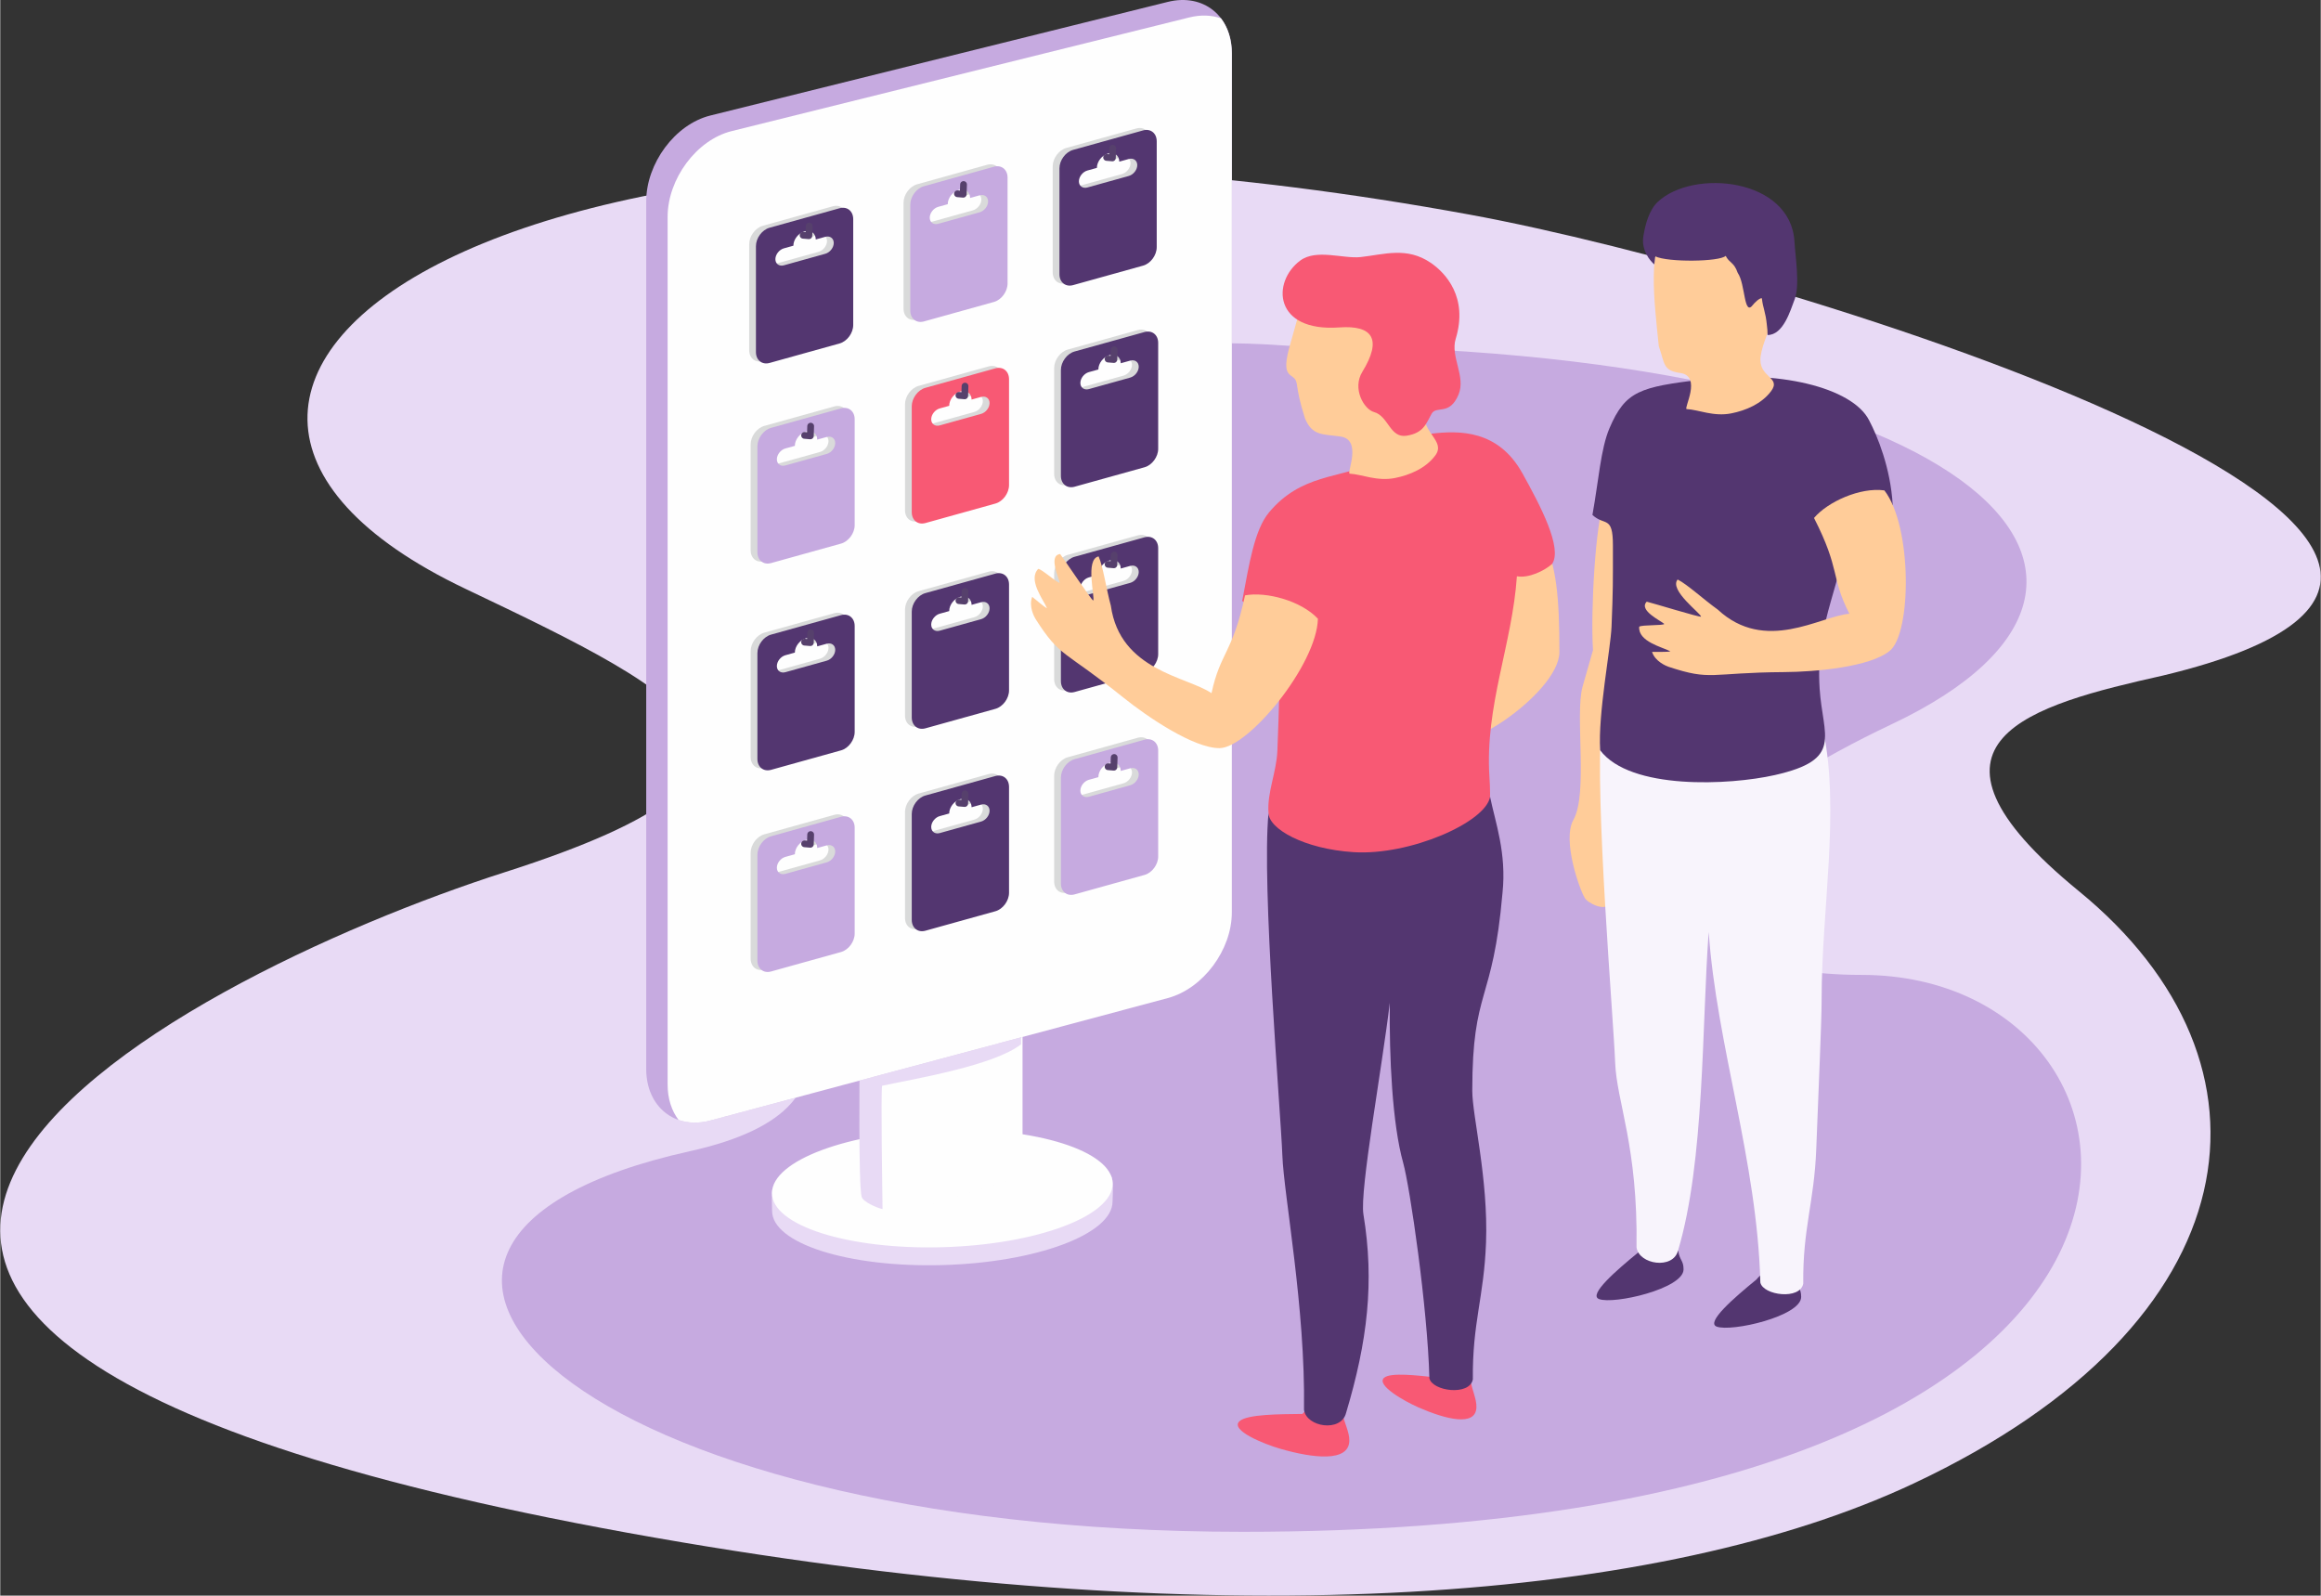 <?xml version="1.0" encoding="UTF-8"?>
<!DOCTYPE svg PUBLIC "-//W3C//DTD SVG 1.1//EN" "http://www.w3.org/Graphics/SVG/1.1/DTD/svg11.dtd">
<!-- Creator: CorelDRAW -->
<svg xmlns="http://www.w3.org/2000/svg" xml:space="preserve" width="2857px" height="1964px" style="shape-rendering:geometricPrecision; text-rendering:geometricPrecision; image-rendering:optimizeQuality; fill-rule:evenodd; clip-rule:evenodd"
viewBox="0 0 9780.29 6724.78"
 xmlns:xlink="http://www.w3.org/1999/xlink">
 <rect x="0" y="0" width="9780.29" height="6724.78" fill="#333333" stroke="none"/>
 <defs>
  <style type="text/css">
   <![CDATA[
    .str0 {stroke:#56406C;stroke-width:28.528;stroke-linecap:round;stroke-linejoin:round}
    .fil5 {fill:none}
    .fil4 {fill:#D9DADA}
    .fil3 {fill:#FEFEFE}
    .fil2 {fill:#533670}
    .fil1 {fill:#C6AAE0}
    .fil0 {fill:#E8DAF5}
    .fil6 {fill:#F85974}
    .fil8 {fill:#F8F4FC}
    .fil7 {fill:#FFCC99}
   ]]>
  </style>
 </defs>
 <g id="Layer_x0020_1">
  <path class="fil0" d="M1961.06 2481.8c958.53,456.033 1550.28,751.111 165.933,1194.01 -1384.35,442.901 -4359.77,1962.29 748.188,2824.63 2315.12,390.846 4134.47,247.616 5189.78,-248.586 1442.51,-678.262 1584.66,-1769.43 696.214,-2495.85 -775.56,-634.132 -198.326,-784.988 353.957,-908.873 2175.06,-521.499 -1564.91,-1693.88 -2921.3,-1942.49 -4061.02,-744.339 -6025.89,724.063 -4232.77,1577.16z"/>
  <path class="fil1" d="M2971.87 3836.2c332.779,285.136 808.943,821.954 -66.056,1015.8 -1726.2,382.421 -485.079,1603.89 2331.9,1603.89 4303.91,0 4002.94,-2347.11 2607.66,-2347.11 -803.578,0 -1127.72,-462.846 126.99,-1056.7 1309.22,-619.654 310.065,-1594.98 -2546.13,-1594.98 -1825.27,-135.622 -2918.15,1043.14 -2454.36,2379.11z"/>
  <path class="fil2" d="M7567.8 5387.62c6.449,41.482 22.783,39.97 22.625,78.505 -0.34,81.145 -294.718,148.843 -356.468,124.766 -45.323,-17.68 70.734,-119.041 167.704,-198.156 45.97,-54.998 48.081,-16.492 166.139,-5.115z"/>
  <path class="fil0" d="M3970.55 4835.66c-367.991,10.023 -674.737,89.656 -716.138,176.873 -4.261,8.972 -1.363,80.923 -1.363,90.699 0,136.992 321.236,239.295 717.501,228.508 396.264,-10.791 717.501,-130.584 717.501,-267.576 0,-20.486 6.667,-90.861 -6.877,-109.532 -77.037,-106.18 -373.631,-128.15 -710.623,-118.972z"/>
  <ellipse class="fil3" transform="matrix(-0.767 0.021 -0 0.909 3970.55 5008.46)" rx="936.018" ry="272.78"/>
  <rect class="fil3" transform="matrix(-0.166 0.051 -0 0.211 4308.68 3802.02)" width="4107.79" height="5477.05" rx="77.874" ry="77.874"/>
  <path class="fil0" d="M4302.49 4401.22l0 -157.26c-53.611,-37.661 -145.143,-59.874 -190.559,-59.874l-11.891 0c-32.81,0 -336.164,84.662 -346.918,96.355l-131.203 177.508c0.129,45.206 -5.571,532.881 8.689,586.108 5.523,20.612 61.859,45.978 88.079,51.687 -1.047,-73.285 -7.29,-481.747 -1.937,-519.947 139.459,-29.397 471.171,-84.917 585.74,-174.577z"/>
  <path class="fil1" d="M4920.85 7.997l-1928.31 478.942c-149.174,37.051 -269.962,202.446 -269.962,361.558l0 3657c0,159.112 121.483,256.789 269.962,217.046l1928.31 -516.13c148.483,-39.74 269.966,-202.438 269.966,-361.558l0 -3619.8c0,-159.12 -120.792,-254.097 -269.966,-217.05z"/>
  <path class="fil3" d="M2859.04 4720.16c39.432,13.678 85.03,15.356 133.503,2.381l1928.31 -516.13c148.483,-39.74 269.966,-202.438 269.966,-361.558l0 -3619.8c0,-59.365 -16.819,-109.786 -45.643,-147.771 -39.505,-13.787 -85.293,-15.805 -134.122,-3.679l-1928.31 478.942c-149.178,37.047 -269.966,202.442 -269.966,361.558l0 3657c0,59.66 17.082,110.684 46.261,149.065z"/>
  <path class="fil4" d="M4788.38 541.395l-295.195 82.168c-31.577,8.79 -57.404,43.807 -57.404,77.826l0 446.209c0,34.019 25.827,54.663 57.404,45.873l295.195 -82.164c31.573,-8.786 57.404,-43.811 57.404,-77.834l0 -446.201c0,-34.023 -25.831,-54.663 -57.404,-45.877zm-147.593 97.479c-26.046,7.249 -47.155,34.237 -47.155,60.279l0.004 0.146 -40.099 11.163c-19.666,5.474 -35.753,26.042 -35.753,45.703l0 0.004c0,19.666 16.087,31.273 35.753,25.803l174.496 -48.574c19.662,-5.47 35.749,-26.038 35.749,-45.703l0 -0.004c0,-19.662 -16.087,-31.273 -35.749,-25.799l-40.099 11.163 0.004 -0.154c0,-26.042 -21.109,-41.276 -47.151,-34.027z"/>
  <path class="fil2" d="M4816.82 549.599l-295.195 82.164c-31.573,8.79 -57.404,43.807 -57.404,77.83l0 446.205c0,34.023 25.831,54.667 57.404,45.877l295.195 -82.168c31.577,-8.786 57.404,-43.811 57.404,-77.83l0 -446.205c0,-34.019 -25.827,-54.663 -57.404,-45.873zm-147.593 97.479c-26.042,7.249 -47.151,34.233 -47.151,60.275l0 0.146 -40.099 11.163c-19.666,5.474 -35.753,26.042 -35.753,45.707l0 0c0,19.666 16.087,31.277 35.753,25.803l174.496 -48.57c19.666,-5.474 35.753,-26.042 35.753,-45.707l0 0c0,-19.666 -16.087,-31.277 -35.753,-25.803l-40.099 11.163 0.004 -0.15c0,-26.046 -21.109,-41.276 -47.151,-34.027z"/>
  <polyline class="fil5 str0" points="4663.02,663.517 4687.34,665.535 4688.69,624.521 "/>
  <path class="fil4" d="M4159.72 694.463l-295.195 82.168c-31.573,8.79 -57.404,43.807 -57.404,77.826l0 446.209c0,34.019 25.831,54.663 57.404,45.873l295.195 -82.164c31.577,-8.79 57.404,-43.811 57.404,-77.834l0 -446.201c0,-34.023 -25.827,-54.663 -57.404,-45.877zm-147.593 97.479c-26.042,7.249 -47.151,34.237 -47.151,60.279l0.004 0.146 -40.103 11.163c-19.662,5.474 -35.753,26.038 -35.753,45.703l0 0.004c0,19.666 16.091,31.273 35.753,25.799l174.496 -48.57c19.666,-5.474 35.753,-26.038 35.753,-45.703l0 -0.004c0,-19.666 -16.087,-31.273 -35.753,-25.799l-40.095 11.163 0 -0.154c0,-26.042 -21.109,-41.276 -47.151,-34.027z"/>
  <path class="fil1" d="M4188.15 702.662l-295.195 82.168c-31.577,8.79 -57.404,43.807 -57.404,77.83l0 446.205c0,34.019 25.827,54.663 57.404,45.877l295.195 -82.168c31.573,-8.786 57.404,-43.811 57.404,-77.83l0 -446.205c0,-34.023 -25.831,-54.663 -57.404,-45.877zm-147.597 97.483c-26.042,7.249 -47.151,34.233 -47.151,60.275l0.004 0.146 -40.099 11.163c-19.666,5.474 -35.753,26.042 -35.753,45.703l0 0.004c0,19.666 16.087,31.273 35.753,25.803l174.492 -48.574c19.666,-5.47 35.753,-26.038 35.753,-45.703l0 -0.004c0,-19.662 -16.087,-31.273 -35.753,-25.799l-40.095 11.163 0.004 -0.154c0,-26.042 -21.109,-41.272 -47.155,-34.023z"/>
  <polyline class="fil5 str0" points="4034.35,816.585 4058.67,818.602 4060.02,777.589 "/>
  <path class="fil4" d="M3509.18 869.396l-295.195 82.168c-31.573,8.79 -57.404,43.807 -57.404,77.826l0 446.209c0,34.019 25.831,54.663 57.404,45.873l295.195 -82.168c31.577,-8.786 57.404,-43.807 57.404,-77.83l0 -446.205c0,-34.019 -25.827,-54.659 -57.404,-45.873zm-147.593 97.479c-26.042,7.249 -47.151,34.233 -47.151,60.279l0.004 0.146 -40.103 11.163c-19.666,5.474 -35.753,26.038 -35.753,45.703l0 0.004c0,19.666 16.087,31.273 35.753,25.799l174.496 -48.57c19.666,-5.474 35.753,-26.038 35.753,-45.703l0 -0.004c0,-19.666 -16.087,-31.273 -35.753,-25.799l-40.099 11.163 0.004 -0.154c0,-26.042 -21.109,-41.276 -47.151,-34.027z"/>
  <path class="fil2" d="M3537.61 877.595l-295.191 82.168c-31.577,8.79 -57.404,43.807 -57.404,77.826l0 446.209c0,34.019 25.827,54.663 57.404,45.873l295.191 -82.164c31.577,-8.786 57.404,-43.811 57.404,-77.83l0 -446.205c0,-34.023 -25.827,-54.663 -57.404,-45.877zm-147.593 97.479c-26.042,7.249 -47.151,34.237 -47.151,60.279l0.004 0.146 -40.103 11.163c-19.662,5.474 -35.749,26.042 -35.749,45.703l0 0.004c0,19.666 16.087,31.273 35.749,25.803l174.496 -48.574c19.666,-5.47 35.753,-26.038 35.753,-45.703l0 -0.004c0,-19.662 -16.087,-31.273 -35.753,-25.799l-40.095 11.163 0 -0.154c0,-26.042 -21.105,-41.276 -47.151,-34.027z"/>
  <polyline class="fil5 str0" points="3383.82,991.518 3408.14,993.535 3409.49,952.522 "/>
  <path class="fil4" d="M4794.58 1391.1l-295.195 82.164c-31.577,8.79 -57.404,43.807 -57.404,77.83l0 446.205c0,34.023 25.827,54.667 57.404,45.877l295.195 -82.168c31.573,-8.786 57.404,-43.811 57.404,-77.83l0 -446.205c0,-34.019 -25.831,-54.663 -57.404,-45.873zm-147.593 97.479c-26.046,7.249 -47.155,34.233 -47.155,60.275l0.004 0.146 -40.099 11.163c-19.666,5.474 -35.753,26.042 -35.753,45.707l0 0c0,19.666 16.087,31.277 35.753,25.803l174.496 -48.57c19.662,-5.474 35.749,-26.042 35.749,-45.707l0 0c0,-19.666 -16.087,-31.277 -35.749,-25.803l-40.099 11.163 0.004 -0.15c0,-26.046 -21.109,-41.276 -47.151,-34.027z"/>
  <path class="fil2" d="M4823.01 1399.3l-295.195 82.168c-31.573,8.786 -57.404,43.807 -57.404,77.826l0 446.209c0,34.019 25.831,54.663 57.404,45.873l295.195 -82.168c31.577,-8.786 57.404,-43.811 57.404,-77.83l0 -446.205c0,-34.019 -25.827,-54.659 -57.404,-45.873zm-147.593 97.479c-26.042,7.249 -47.151,34.233 -47.151,60.279l0 0.146 -40.099 11.163c-19.666,5.47 -35.753,26.038 -35.753,45.703l0 0.004c0,19.662 16.087,31.273 35.753,25.799l174.496 -48.57c19.666,-5.474 35.753,-26.042 35.753,-45.703l0 -0.004c0,-19.666 -16.087,-31.273 -35.753,-25.803l-40.099 11.167 0.004 -0.154c0,-26.042 -21.109,-41.276 -47.151,-34.027z"/>
  <polyline class="fil5 str0" points="4669.22,1513.22 4693.54,1515.24 4694.89,1474.22 "/>
  <path class="fil4" d="M4165.91 1544.17l-295.195 82.164c-31.573,8.79 -57.4,43.807 -57.4,77.83l0 446.205c0,34.023 25.827,54.667 57.4,45.877l295.195 -82.168c31.577,-8.786 57.404,-43.811 57.404,-77.83l0 -446.205c0,-34.019 -25.827,-54.663 -57.404,-45.873zm-147.593 97.479c-26.042,7.249 -47.151,34.233 -47.151,60.275l0.004 0.146 -40.103 11.163c-19.662,5.474 -35.749,26.042 -35.749,45.707l0 0c0,19.666 16.087,31.277 35.749,25.803l174.496 -48.57c19.666,-5.474 35.753,-26.042 35.753,-45.707l0 0c0,-19.666 -16.087,-31.277 -35.753,-25.803l-40.095 11.163 0 -0.15c0,-26.046 -21.109,-41.276 -47.151,-34.027z"/>
  <path class="fil6" d="M4194.35 1552.37l-295.195 82.164c-31.577,8.79 -57.404,43.811 -57.404,77.83l0 446.209c0,34.019 25.827,54.663 57.404,45.873l295.195 -82.168c31.573,-8.786 57.404,-43.811 57.404,-77.83l0 -446.205c0,-34.019 -25.831,-54.659 -57.404,-45.873zm-147.597 97.479c-26.042,7.249 -47.151,34.233 -47.151,60.275l0.004 0.15 -40.099 11.163c-19.666,5.47 -35.753,26.038 -35.753,45.703l0 0.004c0,19.662 16.087,31.273 35.753,25.799l174.496 -48.57c19.662,-5.474 35.749,-26.042 35.749,-45.703l0 -0.004c0,-19.666 -16.087,-31.273 -35.749,-25.803l-40.099 11.163 0.004 -0.15c0,-26.042 -21.109,-41.276 -47.155,-34.027z"/>
  <polyline class="fil5 str0" points="4040.55,1666.29 4064.87,1668.31 4066.23,1627.29 "/>
  <path class="fil4" d="M3515.38 1712.9l-295.195 82.168c-31.573,8.79 -57.404,43.807 -57.404,77.826l0 446.209c0,34.019 25.831,54.663 57.404,45.873l295.195 -82.164c31.577,-8.786 57.404,-43.811 57.404,-77.83l0 -446.205c0,-34.023 -25.827,-54.663 -57.404,-45.877zm-147.593 97.479c-26.042,7.249 -47.151,34.237 -47.151,60.279l0.004 0.146 -40.103 11.163c-19.662,5.474 -35.753,26.042 -35.753,45.703l0 0.004c0,19.666 16.091,31.273 35.753,25.803l174.496 -48.574c19.666,-5.47 35.753,-26.038 35.753,-45.703l0 -0.004c0,-19.662 -16.087,-31.273 -35.753,-25.799l-40.095 11.163 0 -0.154c0,-26.042 -21.109,-41.272 -47.151,-34.027z"/>
  <path class="fil1" d="M3543.81 1721.1l-295.195 82.164c-31.577,8.79 -57.404,43.807 -57.404,77.83l0 446.205c0,34.023 25.827,54.667 57.404,45.877l295.195 -82.168c31.573,-8.786 57.4,-43.811 57.4,-77.83l0 -446.205c0,-34.019 -25.827,-54.663 -57.4,-45.873zm-147.597 97.479c-26.042,7.249 -47.151,34.233 -47.151,60.275l0.004 0.146 -40.099 11.163c-19.666,5.474 -35.753,26.042 -35.753,45.707l0 0c0,19.666 16.087,31.277 35.753,25.803l174.492 -48.57c19.666,-5.474 35.753,-26.042 35.753,-45.707l0 0c0,-19.666 -16.087,-31.277 -35.753,-25.803l-40.095 11.163 0.004 -0.15c0,-26.046 -21.109,-41.276 -47.155,-34.027z"/>
  <polyline class="fil5 str0" points="3390.02,1835.02 3414.34,1837.04 3415.69,1796.03 "/>
  <path class="fil4" d="M4794.58 2256.26l-295.195 82.168c-31.577,8.79 -57.404,43.807 -57.404,77.826l0 446.209c0,34.019 25.827,54.663 57.404,45.873l295.195 -82.168c31.573,-8.786 57.404,-43.807 57.404,-77.83l0 -446.205c0,-34.019 -25.831,-54.659 -57.404,-45.873zm-147.593 97.479c-26.046,7.249 -47.155,34.233 -47.155,60.279l0.004 0.146 -40.099 11.163c-19.666,5.474 -35.753,26.038 -35.753,45.703l0 0.004c0,19.666 16.087,31.273 35.753,25.799l174.496 -48.57c19.662,-5.474 35.749,-26.038 35.749,-45.703l0 -0.004c0,-19.666 -16.087,-31.273 -35.749,-25.799l-40.099 11.163 0.004 -0.154c0,-26.042 -21.109,-41.276 -47.151,-34.027z"/>
  <path class="fil2" d="M4823.01 2264.46l-295.195 82.168c-31.573,8.79 -57.404,43.807 -57.404,77.826l0 446.209c0,34.019 25.831,54.663 57.404,45.873l295.195 -82.164c31.577,-8.786 57.404,-43.811 57.404,-77.83l0 -446.205c0,-34.023 -25.827,-54.663 -57.404,-45.877zm-147.593 97.479c-26.042,7.249 -47.151,34.237 -47.151,60.279l0 0.146 -40.099 11.163c-19.666,5.474 -35.753,26.042 -35.753,45.703l0 0.004c0,19.666 16.087,31.273 35.753,25.803l174.496 -48.574c19.666,-5.47 35.753,-26.038 35.753,-45.703l0 -0.004c0,-19.662 -16.087,-31.273 -35.753,-25.799l-40.099 11.163 0.004 -0.154c0,-26.042 -21.109,-41.272 -47.151,-34.027z"/>
  <polyline class="fil5 str0" points="4669.22,2378.38 4693.54,2380.4 4694.89,2339.38 "/>
  <path class="fil4" d="M4165.91 2409.32l-295.195 82.168c-31.573,8.786 -57.4,43.807 -57.4,77.826l0 446.209c0,34.019 25.827,54.663 57.4,45.873l295.195 -82.168c31.577,-8.786 57.404,-43.807 57.404,-77.83l0 -446.205c0,-34.019 -25.827,-54.659 -57.404,-45.873zm-147.593 97.479c-26.042,7.249 -47.151,34.233 -47.151,60.279l0.004 0.146 -40.103 11.163c-19.662,5.47 -35.749,26.038 -35.749,45.703l0 0.004c0,19.662 16.087,31.273 35.749,25.799l174.496 -48.57c19.666,-5.474 35.753,-26.042 35.753,-45.703l0 -0.004c0,-19.666 -16.087,-31.273 -35.753,-25.803l-40.095 11.167 0 -0.154c0,-26.042 -21.109,-41.276 -47.151,-34.027z"/>
  <path class="fil2" d="M4194.35 2417.52l-295.195 82.168c-31.577,8.79 -57.404,43.807 -57.404,77.826l0 446.209c0,34.019 25.827,54.663 57.404,45.873l295.195 -82.164c31.573,-8.786 57.404,-43.811 57.404,-77.834l0 -446.201c0,-34.023 -25.831,-54.663 -57.404,-45.877zm-147.597 97.479c-26.042,7.249 -47.151,34.237 -47.151,60.279l0.004 0.146 -40.099 11.163c-19.666,5.474 -35.753,26.042 -35.753,45.703l0 0.004c0,19.666 16.087,31.273 35.753,25.803l174.496 -48.574c19.662,-5.474 35.749,-26.038 35.749,-45.703l0 -0.004c0,-19.666 -16.087,-31.273 -35.749,-25.799l-40.099 11.163 0.004 -0.154c0,-26.042 -21.109,-41.276 -47.155,-34.027z"/>
  <polyline class="fil5 str0" points="4040.55,2531.45 4064.87,2533.46 4066.23,2492.45 "/>
  <path class="fil4" d="M3515.38 2584.26l-295.195 82.164c-31.573,8.79 -57.404,43.811 -57.404,77.83l0 446.209c0,34.019 25.831,54.663 57.404,45.873l295.195 -82.168c31.577,-8.786 57.404,-43.811 57.404,-77.83l0 -446.205c0,-34.019 -25.827,-54.659 -57.404,-45.873zm-147.593 97.479c-26.042,7.249 -47.151,34.233 -47.151,60.275l0.004 0.15 -40.103 11.163c-19.662,5.47 -35.753,26.038 -35.753,45.703l0 0.004c0,19.662 16.091,31.273 35.753,25.799l174.496 -48.57c19.666,-5.474 35.753,-26.042 35.753,-45.703l0 -0.004c0,-19.666 -16.087,-31.273 -35.753,-25.803l-40.095 11.163 0 -0.15c0,-26.042 -21.109,-41.276 -47.151,-34.027z"/>
  <path class="fil2" d="M3543.81 2592.46l-295.195 82.168c-31.577,8.79 -57.404,43.807 -57.404,77.826l0 446.209c0,34.019 25.827,54.663 57.404,45.873l295.195 -82.164c31.573,-8.79 57.4,-43.811 57.4,-77.834l0 -446.205c0,-34.019 -25.827,-54.659 -57.4,-45.873zm-147.597 97.479c-26.042,7.249 -47.151,34.233 -47.151,60.279l0.004 0.146 -40.099 11.163c-19.666,5.474 -35.753,26.038 -35.753,45.703l0 0.004c0,19.666 16.087,31.273 35.753,25.799l174.492 -48.57c19.666,-5.474 35.753,-26.038 35.753,-45.703l0 -0.004c0,-19.666 -16.087,-31.273 -35.753,-25.799l-40.095 11.163 0.004 -0.154c0,-26.042 -21.109,-41.276 -47.155,-34.027z"/>
  <polyline class="fil5 str0" points="3390.02,2706.38 3414.34,2708.4 3415.69,2667.38 "/>
  <path class="fil4" d="M4794.58 3109.24l-295.195 82.168c-31.577,8.79 -57.404,43.807 -57.404,77.826l0 446.209c0,34.019 25.827,54.663 57.404,45.873l295.195 -82.164c31.573,-8.786 57.404,-43.811 57.404,-77.834l0 -446.201c0,-34.023 -25.831,-54.663 -57.404,-45.877zm-147.593 97.479c-26.046,7.249 -47.155,34.237 -47.155,60.279l0.004 0.146 -40.099 11.163c-19.666,5.474 -35.753,26.042 -35.753,45.703l0 0.004c0,19.666 16.087,31.273 35.753,25.803l174.496 -48.574c19.662,-5.474 35.749,-26.038 35.749,-45.703l0 -0.004c0,-19.666 -16.087,-31.273 -35.749,-25.799l-40.099 11.163 0.004 -0.154c0,-26.042 -21.109,-41.276 -47.151,-34.027z"/>
  <path class="fil1" d="M4823.01 3117.44l-295.195 82.168c-31.573,8.79 -57.404,43.807 -57.404,77.83l0 446.205c0,34.023 25.831,54.667 57.404,45.877l295.195 -82.168c31.577,-8.786 57.404,-43.811 57.404,-77.83l0 -446.205c0,-34.019 -25.827,-54.663 -57.404,-45.877zm-147.593 97.483c-26.042,7.249 -47.151,34.233 -47.151,60.275l0 0.146 -40.099 11.163c-19.666,5.474 -35.753,26.042 -35.753,45.707l0 0c0,19.666 16.087,31.277 35.753,25.803l174.496 -48.574c19.666,-5.47 35.753,-26.038 35.753,-45.703l0 -0.004c0,-19.662 -16.087,-31.273 -35.753,-25.799l-40.099 11.163 0.004 -0.15c0,-26.046 -21.109,-41.276 -47.151,-34.027z"/>
  <polyline class="fil5 str0" points="4669.22,3231.36 4693.54,3233.38 4694.89,3192.37 "/>
  <path class="fil4" d="M4165.91 3262.31l-295.195 82.168c-31.573,8.79 -57.4,43.807 -57.4,77.826l0 446.209c0,34.019 25.827,54.663 57.4,45.873l295.195 -82.164c31.577,-8.79 57.404,-43.811 57.404,-77.834l0 -446.201c0,-34.023 -25.827,-54.663 -57.404,-45.877zm-147.593 97.479c-26.042,7.249 -47.151,34.237 -47.151,60.279l0.004 0.146 -40.103 11.163c-19.662,5.474 -35.749,26.038 -35.749,45.703l0 0.004c0,19.666 16.087,31.273 35.749,25.799l174.496 -48.57c19.666,-5.474 35.753,-26.038 35.753,-45.703l0 -0.004c0,-19.666 -16.087,-31.273 -35.753,-25.799l-40.095 11.163 0 -0.154c0,-26.042 -21.109,-41.276 -47.151,-34.027z"/>
  <path class="fil2" d="M4194.35 3270.51l-295.195 82.168c-31.577,8.79 -57.404,43.807 -57.404,77.83l0 446.205c0,34.019 25.827,54.663 57.404,45.873l295.195 -82.164c31.573,-8.786 57.404,-43.811 57.404,-77.83l0 -446.205c0,-34.023 -25.831,-54.663 -57.404,-45.877zm-147.597 97.483c-26.042,7.245 -47.151,34.233 -47.151,60.275l0.004 0.146 -40.099 11.163c-19.666,5.474 -35.753,26.042 -35.753,45.703l0 0.004c0,19.666 16.087,31.273 35.753,25.803l174.496 -48.574c19.662,-5.47 35.749,-26.038 35.749,-45.703l0 -0.004c0,-19.662 -16.087,-31.273 -35.749,-25.799l-40.099 11.163 0.004 -0.154c0,-26.042 -21.109,-41.272 -47.155,-34.023z"/>
  <polyline class="fil5 str0" points="4040.55,3384.43 4064.87,3386.45 4066.23,3345.43 "/>
  <path class="fil4" d="M3515.38 3434.14l-295.195 82.168c-31.573,8.79 -57.404,43.807 -57.404,77.83l0 446.205c0,34.023 25.831,54.663 57.404,45.877l295.195 -82.168c31.577,-8.786 57.404,-43.811 57.404,-77.83l0 -446.205c0,-34.023 -25.827,-54.663 -57.404,-45.877zm-147.593 97.483c-26.042,7.249 -47.151,34.233 -47.151,60.275l0.004 0.146 -40.103 11.163c-19.662,5.474 -35.753,26.042 -35.753,45.703l0 0.004c0,19.666 16.091,31.273 35.753,25.803l174.496 -48.574c19.666,-5.47 35.753,-26.038 35.753,-45.703l0 -0.004c0,-19.662 -16.087,-31.273 -35.753,-25.799l-40.095 11.163 0 -0.154c0,-26.042 -21.109,-41.272 -47.151,-34.023z"/>
  <path class="fil1" d="M3543.81 3442.34l-295.195 82.164c-31.577,8.79 -57.404,43.807 -57.404,77.83l0 446.205c0,34.023 25.827,54.667 57.404,45.877l295.195 -82.168c31.573,-8.786 57.4,-43.811 57.4,-77.83l0 -446.205c0,-34.019 -25.827,-54.659 -57.4,-45.873zm-147.597 97.479c-26.042,7.249 -47.151,34.233 -47.151,60.275l0.004 0.146 -40.099 11.167c-19.666,5.47 -35.753,26.038 -35.753,45.703l0 0.004c0,19.662 16.087,31.273 35.753,25.799l174.492 -48.57c19.666,-5.474 35.753,-26.042 35.753,-45.707l0 0c0,-19.666 -16.087,-31.273 -35.753,-25.803l-40.095 11.163 0.004 -0.15c0,-26.046 -21.109,-41.276 -47.155,-34.027z"/>
  <polyline class="fil5 str0" points="3390.02,3556.26 3414.34,3558.28 3415.69,3517.27 "/>
  <g id="_443598536">
   <path id="_443599496" class="fil6" d="M6197.13 5818.17c5.495,39.352 25.662,77.098 24.558,112.895 -2.539,82.774 -128.757,50.959 -243.674,0.788 -58.839,-25.694 -180.043,-93.994 -145.746,-124.843 27,-24.299 143.627,-9.877 223.361,-1.274 39.153,-46.532 40.949,-10.403 141.5,12.432z"/>
   <path id="_443599712" class="fil7" d="M6500.15 2265.85c58.609,110.975 71.466,252.443 71.288,482.273 -0.137,176.833 -461.027,476.54 -458.702,333.823 0.028,-2.24 -17.256,-108.343 -17.256,-151.915 0,-158.029 115.075,-266.307 200.809,-439.792 34.298,-69.396 118.253,-362.876 203.861,-224.388z"/>
   <path id="_443599880" class="fil6" d="M6276.52 3273.57c-19.338,-298.919 96.011,-556.424 115.75,-844.798 50.802,9.089 116.502,-23.757 148.39,-52.006 44.608,-66.242 -48.457,-244.539 -125.441,-382.546 -101.454,-181.851 -263.125,-180.759 -384.03,-166.426 5.875,69.841 -176.263,85.661 -258.277,126.658 -123.137,61.568 -290.384,42.424 -425.556,205.329 -61.811,74.494 -83.365,217.668 -112.815,372.572 51.966,48.8 159.642,0 159.642,129.751 0,166.131 -4.743,337.405 -11.43,502.622 -7.176,177.448 -159.937,348.831 202.009,494.685 114.294,46.055 272.117,26.911 385.311,1.35 294.56,-66.529 319.761,-181.228 306.447,-387.192z"/>
   <path id="_443599160" class="fil7" d="M6002.3 1732.88c-12.881,92.272 92.26,125.057 45.655,187.175 -40.71,54.267 -108.08,82.265 -169.353,94.491 -76.212,15.214 -140.769,-15.914 -190.77,-18.214 -14.802,-0.679 54.703,-143.36 -39.355,-156.662 -75.315,-10.641 -118.309,-1.969 -149.477,-76.637 -24.493,-78.917 -27.376,-100.661 -34.617,-146.413 -8.608,-54.364 -76.297,-3.635 -25.229,-173.906 22.949,-76.56 40.973,-164.987 75.06,-213.411 19.124,-4.557 43.132,-37.702 95.769,-42.974 85.164,-8.527 60.113,-27.343 173.821,8.875 146.87,46.787 182.898,138.953 222.447,271.652 22.908,76.847 15.659,96.238 9.521,174.913 -0.708,9.158 -4.832,31.051 -13.472,91.111z"/>
   <path id="_443598680" class="fil6" d="M5790.08 1736.62c-42.517,-11.77 -92.716,-98.737 -49.269,-169.572 84.347,-137.538 43.71,-197.239 -96.816,-187.127 -277.126,19.961 -285.843,-191.465 -165.213,-281.561 67.868,-50.696 181.79,-6.93 254.82,-14.96 99.226,-10.904 194.744,-44.409 295.28,24.016 64.253,43.742 158.587,146.898 105.416,320.549 -23.066,75.327 43.669,158.789 12.069,234.734 -37.965,91.261 -93.016,45.012 -113.542,81.012 -22.771,39.938 -32.47,81.222 -105.396,92.619 -70.985,11.106 -75.962,-82.718 -137.348,-99.711z"/>
   <path id="_443598488" class="fil6" d="M5656.75 5953.87c6.534,42.008 30.513,80.336 29.203,119.352 -3.02,90.222 -153.104,72.335 -289.745,33.024 -69.966,-20.131 -214.086,-78.303 -173.303,-116.328 32.102,-29.947 170.785,-29.684 265.591,-30.869 46.556,-55.698 48.691,-16.702 168.254,-5.179z"/>
   <path id="_443598464" class="fil2" d="M6023.45 5808.75c-7.589,-296.412 -81.942,-805.863 -110.607,-908.404 -46.099,-164.841 -58.673,-445.028 -56.337,-674.142 -31.678,269.772 -127.552,791.89 -111.104,891.706 47.029,285.253 17.256,535.371 -73.443,838.021 -21.384,80.947 -166.539,59.183 -177.003,-14.127 6.509,-431.884 -85.172,-903.613 -91.277,-1073.82 -6.255,-174.213 -88.123,-1135.21 -58.2,-1442.12 0,67.095 150.165,152.51 359.043,165.622 237.273,14.899 557.455,-126.371 574.646,-233.529 22.358,108.84 70.051,237.132 52.479,404.815 -40.932,472.816 -127.426,397.259 -127.426,834.892 0,103.592 67.952,371.957 57.958,639.554 -8.612,230.465 -58.019,338.112 -55.536,576.045 -13.367,71.058 -170.789,50.308 -183.193,-4.508z"/>
   <path id="_443598440" class="fil7" d="M5553.6 2607.76c-4.848,194.667 -293.4,544.234 -414.208,545.257 -109.528,0.918 -305.691,-132.666 -405.725,-213.136 -251.028,-201.908 -265.074,-166.026 -370.041,-331.001 -5.022,-7.896 -30.117,-53.531 -14.187,-93.481 19.54,15.133 50.838,43.172 62.163,47.789 -14.462,-34.993 -81.452,-119.554 -36.825,-165.63 14.167,0 81.97,61.492 90.485,58.439 -1.791,-17.887 -49.702,-115.2 1.977,-121.014 20.333,27.008 130.657,192.209 139.208,196.094 8.927,-9.517 -35.268,-174.727 22.84,-186.088 18.897,42.327 32.167,136.293 51.578,207.548 38.486,274.526 320.379,298.005 424.275,368.848 37.819,-174.856 88.192,-165.852 141.331,-412.23 88.839,-16.641 236.392,22.443 307.13,98.603z"/>
  </g>
  <path class="fil2" d="M7072.06 5271.55c6.449,41.478 22.779,39.97 22.625,78.505 -0.34,81.145 -294.718,148.843 -356.468,124.762 -45.323,-17.676 70.734,-119.041 167.704,-198.152 45.97,-54.998 48.081,-16.492 166.139,-5.115z"/>
  <path class="fil7" d="M6948.26 2583.74c1.302,14.575 -12.687,203.133 -13.553,220.947 -6.429,131.631 -82.605,358.651 -125.182,476.475 -56.082,264.184 41.632,395.423 -29.64,528.696 -17.652,33.012 -93.286,-6.174 -102.149,-26.672 -18.946,-29.648 -96.379,-241.248 -47.155,-328.251 62.438,-110.332 5.664,-443.051 38.494,-561.243 12.647,-43.601 27.606,-96.824 43.932,-153.488 -10.544,-164.267 10.318,-533.305 46.783,-627.881 32.636,-84.683 135.945,-92.817 174.452,21.372 30.509,90.456 -1.751,272.469 14.017,450.046z"/>
  <path class="fil8" d="M7418.3 5405.34c-13.084,-511.161 -184.79,-1002.22 -217.656,-1478.13 -29.211,391.683 -16.358,966.786 -129.412,1344.05 -21.117,79.928 -164.445,58.435 -174.775,-13.949 6.429,-426.454 -84.133,-612.873 -90.133,-780.896 -6.133,-171.993 -87.012,-1120.94 -57.465,-1423.99 0,66.25 148.297,150.614 354.527,163.539 234.265,14.693 563.45,-30.683 580.427,-136.495 70.225,341.86 -7.16,753.375 -7.16,1130.02 0,102.286 -12.768,367.287 -22.629,631.504 -8.491,227.558 -57.287,333.859 -54.837,568.804 -13.197,70.164 -168.638,49.673 -180.888,-4.455z"/>
  <path class="fil2" d="M7668.19 2902.05c-19.091,-295.158 102.723,-438.519 122.215,-723.266 50.163,8.972 154.305,-22.86 185.793,-50.753 -8.765,-155.194 -64.5,-290.105 -98.563,-354.936 -70.831,-143.296 -395.718,-215.57 -706.718,-173.57 -258.908,31.746 -321.079,47.163 -388.51,205.373 -36.889,86.543 -45.655,221.129 -71.789,365.258 51.311,48.19 86.332,0 86.332,128.122 0,164.037 0.805,180.181 -5.79,343.308 -3.691,91.58 -57.161,365.464 -48.044,520.294 126.994,168.84 546.029,147.654 735.974,104.773 290.844,-65.68 202.244,-161.227 189.1,-364.603z"/>
  <path class="fil7" d="M7419.64 1501.24c-12.716,91.111 89.862,86.219 43.852,147.557 -40.2,53.571 -106.722,81.23 -167.223,93.303 -75.254,15.024 -138.998,-15.724 -188.368,-17.988 -14.608,-0.667 65.894,-138.937 -26.98,-152.073 -74.369,-10.504 -64.374,-38.381 -90.594,-112.968 -19.601,-193.159 -49.471,-422.261 38.321,-502.064 146.587,-115.325 408.741,-35.899 452.37,136.018 50.341,198.387 -45.978,301.183 -61.378,408.216z"/>
  <path class="fil7" d="M7941.15 2066.83c117.735,152.021 114.962,599.588 23.139,675.735 -83.26,69.036 -316.736,89.171 -443.504,89.987 -318.087,2.066 -306.455,38.296 -489.716,-22.492 -8.765,-2.907 -56.446,-22.176 -69.173,-62.696 24.392,-0.606 65.842,1.33 77.389,-2.199 -32.899,-17.761 -136.924,-40.694 -131.514,-103.799 10.844,-8.838 101.102,-4.071 105.715,-11.721 -12.534,-12.574 -109.912,-57.165 -73.985,-93.853 32.41,7.985 219.912,65.599 228.884,63.238 0.894,-12.857 -136.002,-111.731 -98.615,-156.674 40.872,20.608 109.649,84.242 168.957,126.674 200.724,186.104 431.128,28.213 554.843,17.62 -80.138,-157.426 -35.971,-181.96 -149.004,-403.683 57.614,-68.159 194.93,-130.297 296.586,-116.138z"/>
  <path class="fil2" d="M6971.45 1114.31l3.801 -33.998c52.69,25.742 271.898,23.3 296.937,-2.026 16.561,32.033 34.221,24.695 50.927,71.943 32.822,46.888 25.079,187.693 64.694,133.73 4.205,-5.725 26.765,-29.211 36.974,-26.971 4.391,42.327 15.768,56.474 21.121,113.664 1.706,18.21 2.871,19.771 2.871,41.349 66.707,0 96.286,-103.875 114.234,-150.747 22.698,-59.292 2.79,-178.559 -0.91,-242.95 -15.36,-267.467 -426.761,-308.299 -576.356,-167.267 -36.133,34.067 -51.994,94.544 -59.599,139.507l-0.906 5.357c-9.833,58.148 28.864,104.272 46.213,118.41z"/>
 </g>
</svg>
